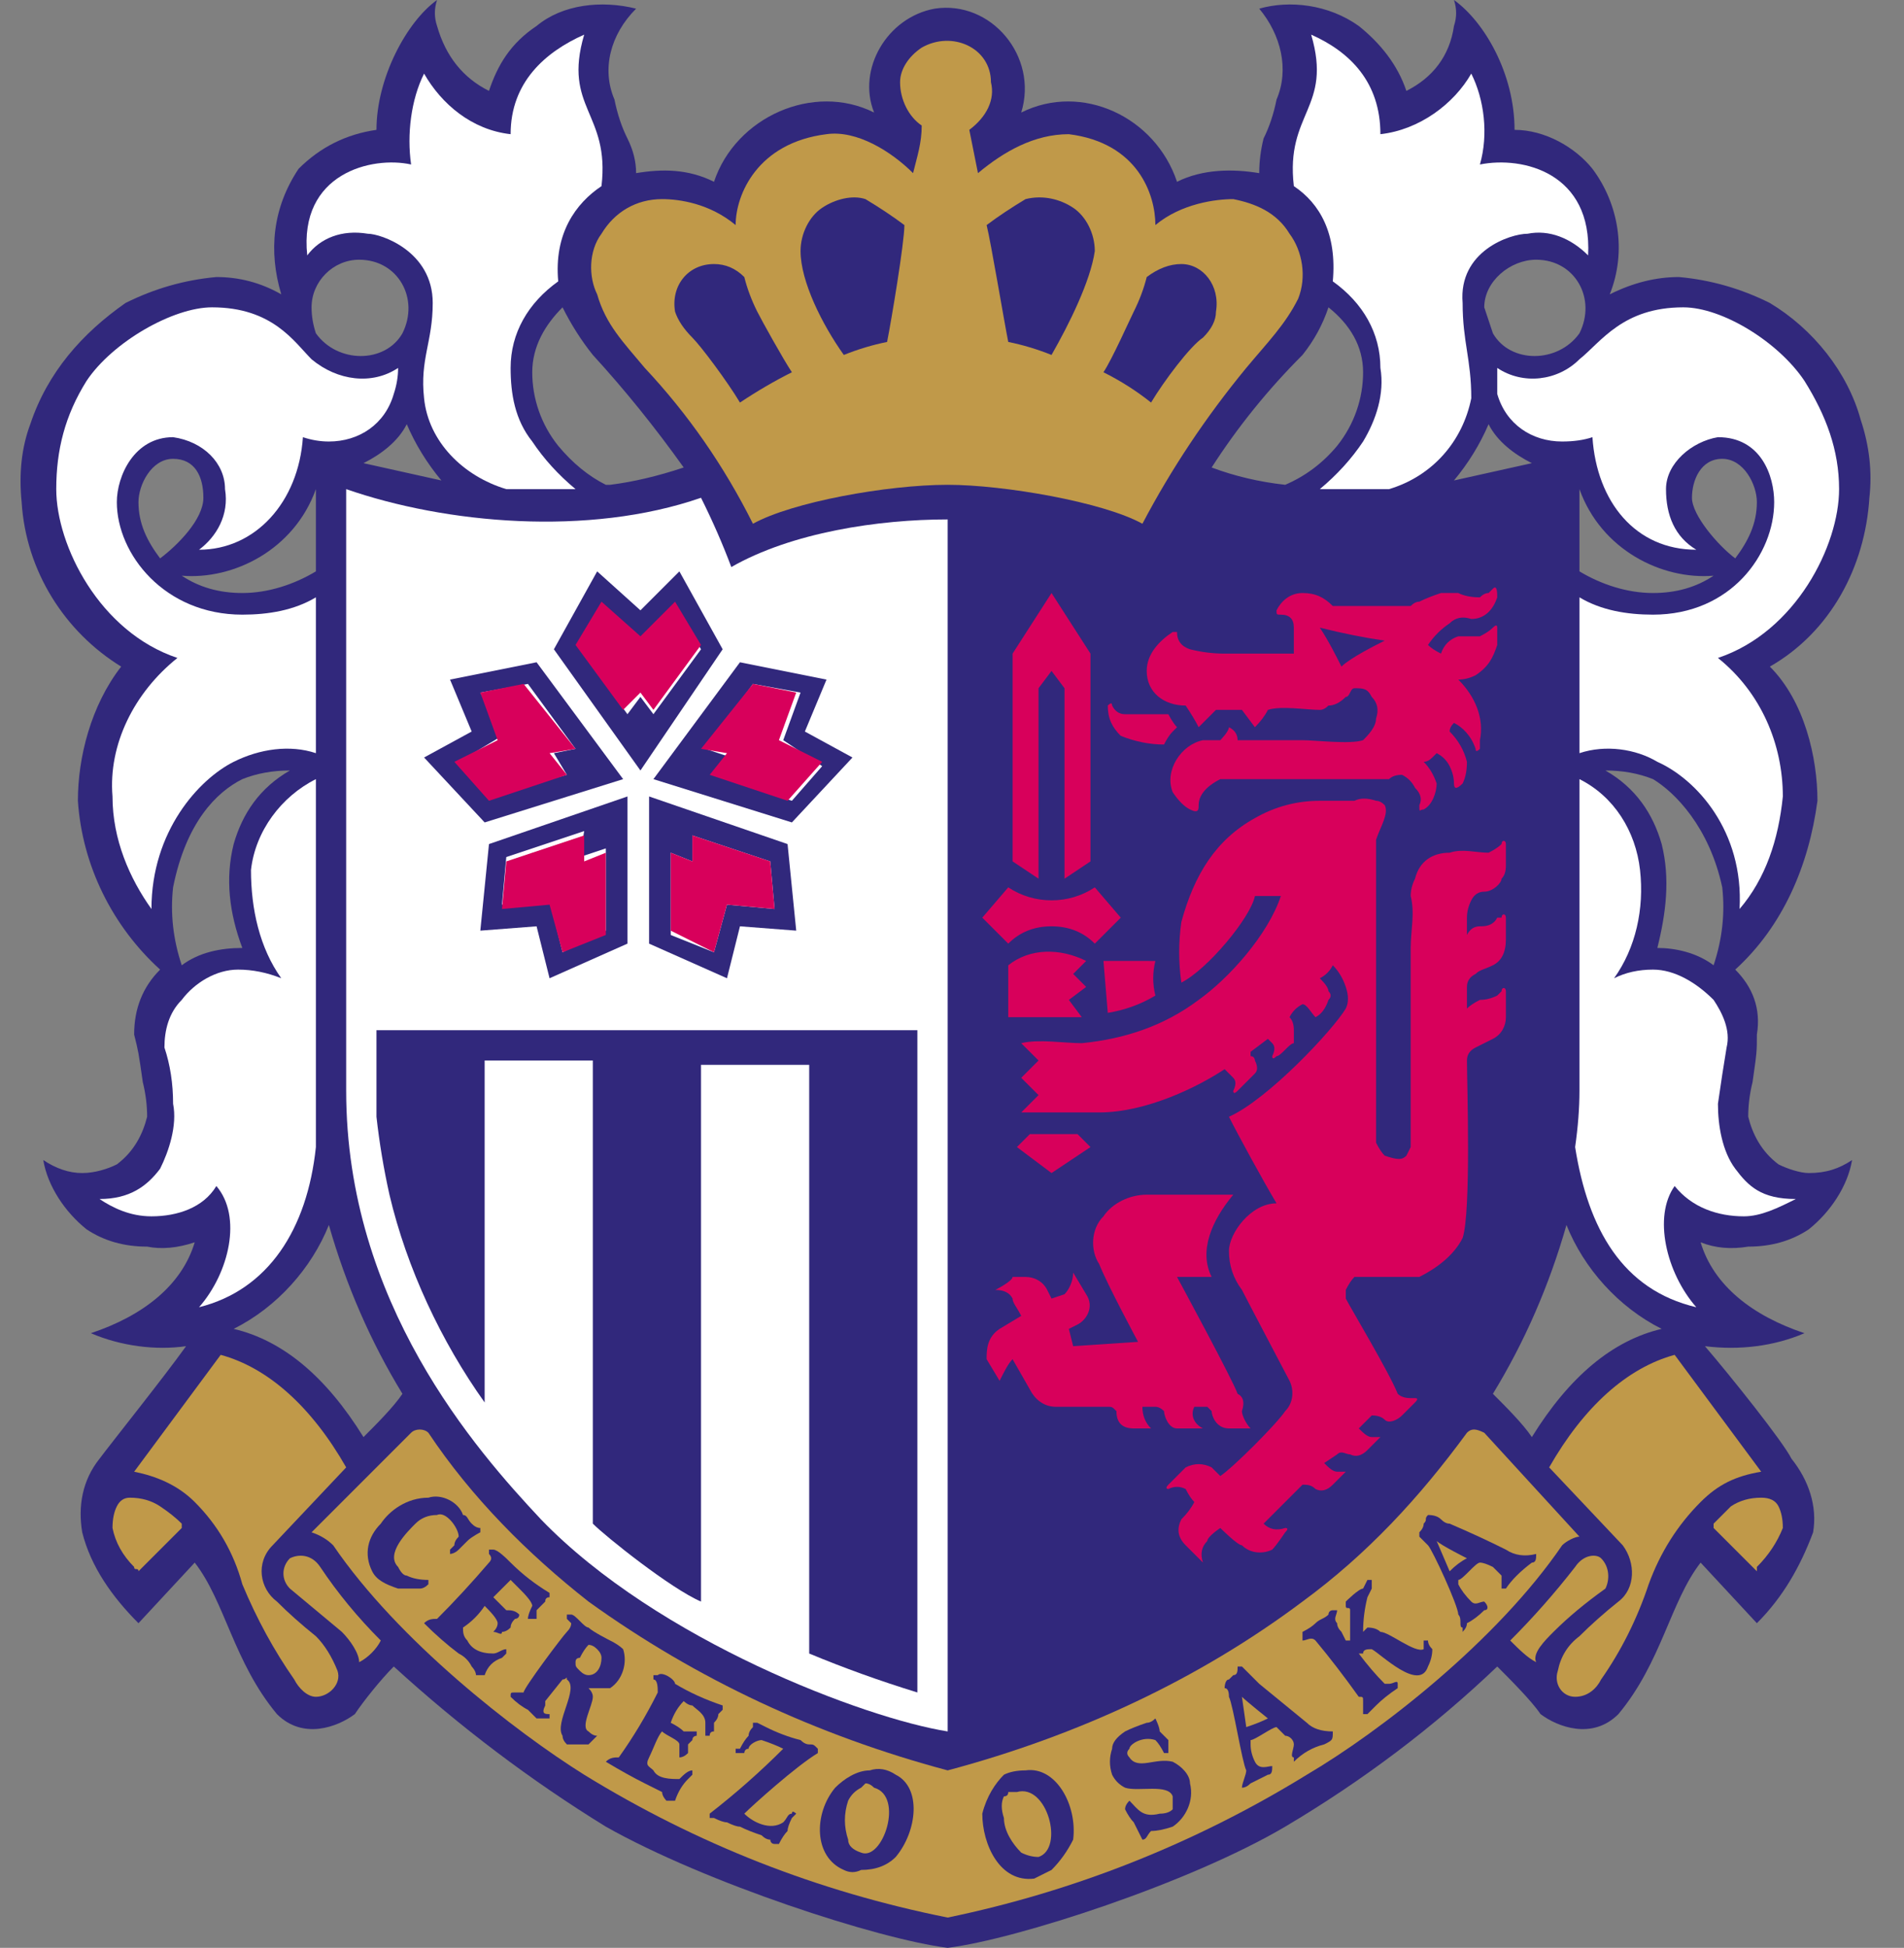 <svg version="1.2" xmlns="http://www.w3.org/2000/svg" viewBox="0 0 44 45" width="44" height="45">
	<rect x="0" y="0" width="44" height="45" fill="#808080" stroke="none"/>
	<title>cosaka-svg</title>
	<style>
		.s0 { fill: #31287c } 
		.s1 { fill: #c09949 } 
		.s2 { fill: #ffffff } 
		.s3 { fill: #d8005b } 
	</style>
	<path id="Layer" fill-rule="evenodd" class="s0" d="m40.9 15.4c0.8 0.8 1.1 2.1 1.1 3.1-0.2 1.5-0.8 2.9-1.9 3.9 0.4 0.4 0.6 0.9 0.5 1.5 0 0.4 0 0.4-0.1 1.1q-0.1 0.4-0.1 0.8c0.1 0.4 0.3 0.8 0.7 1.1 0.2 0.1 0.5 0.2 0.7 0.2 0.4 0 0.7-0.1 1-0.3-0.1 0.6-0.5 1.2-1 1.6q-0.6 0.4-1.4 0.4-0.6 0.1-1.1-0.1c0.3 1 1.2 1.7 2.4 2.1-0.7 0.3-1.5 0.4-2.3 0.3 0.6 0.7 1.8 2.2 2 2.6 0.4 0.5 0.6 1.1 0.5 1.7-0.3 0.8-0.7 1.5-1.3 2.1l-1.3-1.4c-0.7 0.9-0.9 2.3-1.9 3.5-0.6 0.6-1.4 0.3-1.8 0-0.2-0.3-0.7-0.8-1-1.1q-2.2 2.1-4.9 3.7c-2.2 1.3-6.2 2.6-7.8 2.8-1.6-0.2-5.6-1.5-7.9-2.8q-2.6-1.6-4.9-3.7c-0.3 0.3-0.7 0.8-0.9 1.1-0.4 0.3-1.2 0.6-1.8 0-1-1.2-1.2-2.6-1.9-3.5l-1.3 1.4c-0.6-0.6-1.1-1.3-1.3-2.1-0.1-0.6 0-1.2 0.4-1.7 0.3-0.4 1.5-1.9 2-2.6-0.7 0.1-1.5 0-2.2-0.3 1.2-0.4 2.1-1.1 2.4-2.1q-0.6 0.2-1.1 0.1-0.8 0-1.4-0.4c-0.5-0.4-0.9-1-1-1.6 0.3 0.2 0.6 0.3 0.9 0.3 0.3 0 0.6-0.1 0.8-0.2 0.4-0.3 0.6-0.7 0.7-1.1q0-0.4-0.1-0.8c-0.1-0.7-0.1-0.7-0.2-1.1 0-0.6 0.2-1.1 0.6-1.5-1.1-1-1.8-2.4-1.9-3.9 0-1 0.3-2.2 1-3.1-1.3-0.8-2.2-2.2-2.3-3.8q-0.1-1 0.2-1.8c0.4-1.2 1.2-2.1 2.2-2.8q1-0.5 2.1-0.6 0.8 0 1.5 0.4c-0.3-1-0.2-2 0.4-2.9 0.5-0.5 1.1-0.8 1.8-0.9 0-1.2 0.7-2.5 1.4-3q-0.1 0.3 0 0.6c0.2 0.7 0.6 1.2 1.2 1.5 0.2-0.6 0.5-1.1 1.1-1.5 0.6-0.5 1.5-0.6 2.3-0.4-0.6 0.6-0.8 1.4-0.5 2.1q0.1 0.5 0.3 0.9 0.2 0.4 0.2 0.8c0.6-0.1 1.2-0.1 1.8 0.2 0.5-1.5 2.3-2.3 3.7-1.6-0.4-1 0.3-2.2 1.4-2.4 1.3-0.2 2.4 1.1 2 2.4 1.4-0.7 3.1 0.1 3.6 1.6 0.6-0.3 1.3-0.3 1.9-0.2q0-0.4 0.1-0.8 0.2-0.4 0.3-0.9c0.3-0.7 0.1-1.5-0.4-2.1 0.7-0.2 1.6-0.1 2.3 0.4 0.5 0.4 0.9 0.9 1.1 1.5 0.6-0.3 1-0.8 1.1-1.5q0.1-0.3 0-0.6c0.7 0.5 1.4 1.7 1.4 3 0.7 0 1.4 0.4 1.8 0.9 0.6 0.8 0.8 1.9 0.4 2.9q0.8-0.4 1.6-0.4 1.1 0.1 2.1 0.6c1 0.6 1.8 1.6 2.1 2.7q0.3 0.9 0.2 1.8c-0.1 1.6-0.9 3.1-2.3 3.9zm-32.6-9.4c-0.6 0-1.1 0.5-1.1 1.1q0 0.3 0.1 0.6c0.5 0.7 1.6 0.7 2 0 0.4-0.8-0.1-1.7-1-1.7zm-4.1 7.3q0.6 0.4 1.4 0.4c0.6 0 1.2-0.2 1.7-0.5v-1.9c-0.5 1.4-1.9 2.1-3.1 2zm-0.5-0.4c0.4-0.3 1-0.9 1-1.4 0-0.5-0.2-0.9-0.7-0.9-0.5 0-0.8 0.6-0.8 1 0 0.5 0.2 0.9 0.5 1.3zm1.9 9c-0.3-0.8-0.4-1.6-0.2-2.4 0.2-0.7 0.6-1.3 1.3-1.7q-0.6 0-1.1 0.2c-0.6 0.3-1.3 1-1.6 2.5q-0.1 0.9 0.2 1.8c0.4-0.3 0.9-0.4 1.4-0.4zm3.7 10.3q-1.1-1.8-1.7-3.9c-0.4 1-1.2 1.9-2.2 2.4q1.7 0.4 3 2.5c0.3-0.3 0.7-0.7 0.9-1zm-0.9-21.5q0.9 0.2 1.8 0.4-0.5-0.6-0.8-1.3c-0.2 0.4-0.6 0.7-1 0.9zm5.7 0.5q0.8-0.1 1.7-0.4-1-1.4-2.1-2.6-0.4-0.5-0.7-1.1c-0.4 0.4-0.7 0.9-0.7 1.5 0 0.6 0.2 1.2 0.6 1.7q0.5 0.6 1.1 0.9zm16.8-0.9c0.4-0.5 0.6-1.1 0.6-1.7 0-0.6-0.3-1.1-0.8-1.5q-0.2 0.6-0.6 1.1-1.2 1.2-2.1 2.6 0.8 0.3 1.7 0.4 0.7-0.3 1.2-0.9zm8.7 3q0 0 0 0 0 0 0 0zm0 0c-1.2 0.1-2.6-0.6-3.1-2v1.9c0.5 0.3 1.1 0.5 1.7 0.5q0.8 0 1.4-0.4zm-5.3-6.2q0.1 0.3 0.2 0.6c0.4 0.7 1.5 0.7 2 0 0.4-0.8-0.1-1.7-1-1.7-0.6 0-1.2 0.5-1.2 1.1zm-0.7 4q0.9-0.2 1.8-0.4c-0.4-0.2-0.8-0.5-1-0.9q-0.3 0.7-0.8 1.3zm4.8 19.6c-1-0.5-1.8-1.4-2.2-2.4q-0.6 2.1-1.7 3.9c0.3 0.3 0.7 0.7 0.9 1q1.3-2.1 3-2.5zm1.4-10.2c-0.3-1.4-1.1-2.2-1.6-2.5q-0.5-0.2-1.1-0.2c0.7 0.4 1.1 1 1.3 1.7 0.2 0.8 0.1 1.6-0.1 2.4 0.4 0 0.9 0.1 1.3 0.4q0.3-0.9 0.2-1.8zm0-9.9c-0.5 0-0.7 0.5-0.7 0.9 0 0.4 0.6 1.1 1 1.4 0.3-0.4 0.5-0.8 0.5-1.3 0-0.4-0.3-1-0.8-1z"/>
	<path id="Layer" class="s1" d="m21.9 11.2c1.3 0 3.6 0.4 4.5 0.9q1-1.9 2.4-3.6c0.5-0.6 0.9-1 1.2-1.6 0.2-0.5 0.1-1.1-0.2-1.5-0.3-0.5-0.8-0.7-1.3-0.8-0.4 0-1.2 0.1-1.8 0.6 0-0.7-0.4-1.9-2-2.1-0.8 0-1.5 0.4-2.1 0.9q-0.1-0.5-0.2-1c0.4-0.3 0.6-0.7 0.5-1.1 0-0.8-0.9-1.2-1.6-0.8-0.3 0.2-0.5 0.5-0.5 0.8 0 0.4 0.2 0.8 0.5 1 0 0.4-0.1 0.7-0.2 1.1-0.5-0.5-1.3-1-2-0.9-1.6 0.2-2.1 1.4-2.1 2.1-0.6-0.5-1.3-0.6-1.7-0.6-0.6 0-1.1 0.3-1.4 0.8-0.3 0.4-0.3 1-0.1 1.4 0.2 0.7 0.6 1.1 1.1 1.7q1.5 1.6 2.5 3.6c0.9-0.5 3.1-0.9 4.5-0.9z"/>
	<path id="Layer" class="s0" d="m20.9 5.2q-0.4-0.3-0.9-0.6c-0.3-0.1-0.7 0-1 0.2-0.3 0.2-0.5 0.6-0.5 1 0 0.7 0.5 1.7 1 2.4q0.5-0.2 1-0.3c0.1-0.5 0.4-2.3 0.4-2.7z"/>
	<path id="Layer" class="s0" d="m22.8 5.2q0.4-0.3 0.9-0.6c0.4-0.1 0.8 0 1.1 0.2 0.3 0.2 0.5 0.6 0.5 1-0.1 0.7-0.6 1.7-1 2.4q-0.5-0.2-1-0.3c-0.1-0.5-0.4-2.3-0.5-2.7z"/>
	<path id="Layer" class="s0" d="m17.2 6.4q0.1 0.4 0.3 0.8c0.1 0.2 0.6 1.1 0.8 1.4q-0.6 0.3-1.2 0.7c-0.3-0.5-0.9-1.3-1.1-1.5q-0.3-0.3-0.4-0.6c-0.1-0.6 0.3-1.1 0.9-1.1q0.4 0 0.7 0.3z"/>
	<path id="Layer" class="s0" d="m26.5 6.4q-0.1 0.4-0.3 0.8c-0.1 0.2-0.5 1.1-0.7 1.4q0.6 0.3 1.1 0.7c0.3-0.5 0.9-1.3 1.2-1.5q0.3-0.3 0.3-0.6c0.1-0.6-0.3-1.1-0.8-1.1q-0.4 0-0.8 0.3z"/>
	<path id="Layer" class="s1" d="m8.8 37.9q-0.8-0.8-1.4-1.7c-0.2-0.3-0.5-0.3-0.7-0.2-0.2 0.2-0.2 0.5 0 0.7q0.6 0.5 1.2 1c0.2 0.2 0.4 0.5 0.4 0.7 0.2-0.1 0.4-0.3 0.5-0.5z"/>
	<path id="Layer" class="s1" d="m8 33.9c-0.8-1.4-1.8-2.3-2.9-2.6l-2 2.7c0.5 0.1 1 0.3 1.4 0.7q0.8 0.8 1.1 1.9 0.5 1.2 1.2 2.2c0.1 0.2 0.3 0.4 0.5 0.4 0.3 0 0.6-0.3 0.5-0.6q-0.2-0.5-0.5-0.8-0.5-0.4-0.9-0.8c-0.4-0.3-0.5-0.9-0.1-1.3z"/>
	<path id="Layer" class="s1" d="m3.1 36.2c0 0.1 0.1 0 0.1 0.1l1-1q0 0 0-0.1-0.2-0.2-0.5-0.4-0.3-0.2-0.7-0.2-0.2 0-0.3 0.2-0.1 0.2-0.1 0.5 0.1 0.5 0.5 0.9z"/>
	<path id="Layer" class="s1" d="m34.9 37.9q0.8-0.8 1.5-1.7c0.2-0.3 0.5-0.3 0.6-0.2 0.2 0.2 0.2 0.5 0.1 0.7q-0.7 0.5-1.2 1c-0.2 0.2-0.5 0.5-0.4 0.7-0.2-0.1-0.4-0.3-0.6-0.5z"/>
	<path id="Layer" class="s1" d="m35.8 33.9c0.8-1.4 1.8-2.3 2.9-2.6l2 2.7c-0.6 0.1-1 0.3-1.4 0.7q-0.8 0.8-1.2 1.9-0.4 1.2-1.1 2.2c-0.1 0.2-0.3 0.4-0.6 0.4-0.3 0-0.5-0.3-0.4-0.6q0.1-0.5 0.5-0.8 0.4-0.4 0.9-0.8c0.4-0.3 0.4-0.9 0.1-1.3z"/>
	<path id="Layer" class="s1" d="m40.6 36.2c0 0 0 0 0 0.1l-1-1q0 0 0-0.1 0.2-0.2 0.4-0.4 0.3-0.2 0.7-0.2 0.3 0 0.4 0.2 0.1 0.2 0.1 0.5-0.2 0.5-0.6 0.9z"/>
	<path id="Layer" class="s1" d="m21.9 44.3c2.9-0.6 5.7-1.7 8.3-3.3 1.7-1 4.4-3.1 5.9-5.3 0.1-0.1 0.3-0.2 0.4-0.2l-2.2-2.4c-0.2-0.1-0.3-0.1-0.4 0-1.1 1.5-2.3 2.8-3.8 3.9-2.4 1.8-5.2 3.1-8.2 3.9-3-0.8-5.8-2.1-8.3-3.9-1.4-1.1-2.7-2.4-3.7-3.9-0.1-0.1-0.3-0.1-0.4 0l-2.3 2.3q0.3 0.1 0.5 0.3c1.5 2.2 4.2 4.3 5.8 5.3 2.6 1.6 5.4 2.7 8.4 3.3z"/>
	<path id="Layer" class="s0" d="m9.2 36.7q0.2 0 0.5 0 0.1 0 0.2-0.1 0 0 0-0.1-0.3 0-0.5-0.1-0.1 0-0.2-0.2c-0.3-0.3 0.2-0.8 0.4-1q0.2-0.2 0.5-0.2c0.2-0.1 0.5 0.3 0.5 0.5q-0.1 0.1-0.1 0.2-0.1 0.1-0.1 0.1c0 0 0 0.1 0 0.1 0 0 0.1 0 0.2-0.1 0 0 0.2-0.2 0.2-0.2 0.1-0.1 0.3-0.2 0.3-0.2 0-0.1 0 0 0-0.1q-0.1 0-0.2-0.1c-0.1-0.1-0.1-0.2-0.2-0.2-0.1-0.3-0.5-0.5-0.8-0.4-0.5 0-0.9 0.3-1.1 0.6-0.3 0.3-0.4 0.7-0.2 1.1 0.1 0.2 0.3 0.3 0.6 0.4z"/>
	<path id="Layer" class="s0" d="m16 39.4c0.1 0.1 0.3 0.2 0.3 0.4q0 0.1 0 0.3 0 0 0.1 0 0-0.1 0.1-0.1c0-0.1 0-0.1 0-0.2q0.1-0.1 0.1-0.2 0.1-0.1 0.1-0.1 0 0 0-0.1-0.6-0.2-1.1-0.5c0-0.1-0.3-0.3-0.4-0.2q-0.1 0-0.1 0 0 0.1 0 0.1c0.1 0 0.1 0.2 0.1 0.3q-0.4 0.8-0.9 1.5c-0.1 0-0.2 0-0.3 0.1q0 0 0 0 0.5 0.3 0.9 0.5 0.2 0.1 0.4 0.2c0 0.1 0.1 0.2 0.1 0.2 0.1 0 0.2 0 0.2 0q0.1-0.3 0.3-0.5l0.1-0.1q0-0.1 0-0.1c-0.1 0-0.2 0.1-0.3 0.2-0.2 0-0.5 0-0.6-0.2-0.1-0.1-0.2-0.1-0.1-0.3 0.1-0.2 0.2-0.5 0.3-0.6 0.1 0.1 0.4 0.2 0.4 0.3q0 0.2 0 0.3 0.1 0 0.2-0.1 0-0.1 0-0.2 0.1-0.1 0.1-0.1c0-0.1 0.1-0.1 0.1-0.1q0-0.1 0-0.1c-0.1 0-0.2 0-0.3 0q-0.1-0.1-0.3-0.2 0.1-0.3 0.3-0.5c0 0 0.1 0.1 0.2 0.1z"/>
	<path id="Layer" class="s0" d="m12 36.7c0.1 0.1 0.3 0.3 0.3 0.4q-0.1 0.2-0.1 0.3 0 0 0 0 0.1 0 0.2 0c0-0.1 0-0.1 0-0.2 0.1-0.1 0.2-0.2 0.2-0.2q0-0.1 0.1-0.1 0 0 0-0.1-0.5-0.3-0.9-0.7c-0.1-0.1-0.3-0.3-0.4-0.3 0 0-0.1 0-0.1 0q0 0 0 0.1 0.1 0.1 0 0.2-0.6 0.7-1.2 1.3c-0.1 0-0.2 0-0.3 0.1q0 0 0 0 0.4 0.4 0.8 0.7 0.2 0.1 0.3 0.3c0 0 0.1 0.1 0.1 0.2 0 0 0.1 0 0.2 0q0.1-0.3 0.4-0.4l0.1-0.1q0-0.1 0-0.1c-0.1 0-0.2 0.1-0.3 0.1-0.3 0-0.5-0.1-0.6-0.3-0.1-0.1-0.1-0.2-0.1-0.3q0.3-0.2 0.5-0.5c0.1 0.1 0.3 0.3 0.3 0.4q0 0.1-0.1 0.2c0.1 0 0.2 0.1 0.2 0q0.1 0 0.2-0.1 0-0.1 0.1-0.2c0 0 0.1 0 0.1-0.1q0 0 0 0c-0.1-0.1-0.2-0.1-0.3-0.1q-0.1-0.1-0.3-0.3 0.2-0.2 0.4-0.4c0 0 0.1 0.1 0.2 0.2z"/>
	<path id="Layer" class="s0" d="m18 42.6q0.1-0.2 0.2-0.3 0-0.1 0.1-0.3l0.1-0.1c0 0-0.1-0.1-0.1 0-0.1 0-0.1 0.1-0.2 0.2-0.3 0.2-0.7 0-0.9-0.2 0.2-0.2 1.2-1.1 1.7-1.4q0-0.1 0-0.1 0 0 0 0c-0.1-0.1-0.1-0.1-0.2-0.1q-0.1 0-0.2-0.1-0.4-0.1-0.8-0.3c0 0-0.2-0.1-0.2-0.1q-0.1 0-0.1 0 0 0.1 0 0.1-0.1 0.1-0.1 0.2-0.1 0.1-0.2 0.3c0 0-0.1 0-0.1 0q0 0.1 0 0.1c0.1 0 0.1 0 0.2 0 0 0 0-0.1 0.1-0.1 0-0.1 0.2-0.2 0.3-0.2q0.3 0.1 0.5 0.2-0.8 0.8-1.7 1.5c0 0 0 0.1 0 0.1 0 0 0.1 0 0.1 0q0.2 0.1 0.3 0.1 0.2 0.1 0.3 0.1 0.2 0.1 0.5 0.2 0.1 0.1 0.2 0.1c0 0 0 0.1 0.1 0.1q0 0 0.1 0z"/>
	<path id="Layer" class="s0" d="m26.6 42.3q0.2 0 0.5-0.1c0.3-0.2 0.5-0.6 0.4-1 0-0.2-0.2-0.4-0.4-0.5-0.4-0.1-0.8 0.2-1-0.1q-0.1-0.1 0-0.2c0-0.1 0.3-0.3 0.6-0.2q0.1 0.1 0.2 0.3 0 0 0.1 0 0-0.2 0-0.3-0.1-0.1-0.2-0.2c0-0.1-0.1-0.3-0.1-0.3q0 0 0 0-0.1 0.1-0.2 0.1-0.3 0.1-0.5 0.2-0.3 0.2-0.3 0.4-0.1 0.3 0 0.6 0.1 0.2 0.3 0.3c0.3 0.1 1-0.1 1.1 0.2q0 0.2 0 0.3-0.1 0.1-0.3 0.1c-0.4 0.1-0.5-0.1-0.7-0.3q-0.1 0.1-0.1 0.2 0.1 0.2 0.2 0.3 0.1 0.2 0.2 0.4c0 0 0 0 0 0 0.1 0 0.1-0.1 0.2-0.2z"/>
	<path id="Layer" class="s0" d="m31.6 37.6q0.2 0 0.3 0.1c0.2 0 0.8 0.5 1 0.4 0-0.1 0-0.2 0-0.2h0.1q0 0.1 0.1 0.2 0 0.2-0.1 0.4c-0.2 0.6-1.1-0.3-1.3-0.4-0.1 0-0.2 0-0.2 0.1-0.1 0-0.1 0-0.1 0q0.3 0.4 0.6 0.7 0.1 0 0.1 0c0.1 0 0.2-0.1 0.2 0 0 0 0 0.1 0 0.1q-0.3 0.2-0.5 0.4-0.1 0.1-0.2 0.2c0 0 0 0-0.1 0q0-0.1 0-0.1c0-0.1 0-0.2 0-0.2 0-0.1 0-0.1-0.1-0.1q-0.5-0.7-1-1.3c-0.1-0.1-0.2 0-0.3 0q0-0.1 0-0.2c0 0 0 0 0 0q0.2-0.1 0.3-0.2c0.1-0.1 0.2-0.1 0.3-0.2 0-0.1 0.1-0.1 0.1-0.1 0 0 0.1 0 0.1 0 0 0.1-0.1 0.2 0 0.3q0 0.1 0.1 0.2c0 0 0.1 0.2 0.1 0.2q0.1 0 0.1 0 0-0.4 0-0.7c0-0.1-0.1 0-0.1-0.1q0 0 0-0.1c0 0 0.3-0.3 0.4-0.3l0.1-0.2h0.1q0 0.1 0 0.2c0 0-0.1 0.2-0.1 0.2q-0.1 0.4-0.1 0.8c0 0 0.1-0.1 0.1-0.1z"/>
	<path id="Layer" fill-rule="evenodd" class="s0" d="m33.9 37.5q0 0.1-0.1 0.2c0-0.1 0 0 0-0.1-0.1 0 0-0.2-0.1-0.3 0-0.2-0.6-1.5-0.7-1.6q-0.1-0.1-0.2-0.2c0 0 0-0.1 0-0.1q0.1-0.1 0.1-0.2c0.1-0.1 0-0.1 0.1-0.2q0.2 0 0.3 0.1 0.1 0.1 0.2 0.1 0.7 0.3 1.3 0.6 0.3 0.2 0.7 0.1c0 0.1 0 0.2-0.1 0.2q-0.4 0.3-0.6 0.6c0 0 0 0-0.1 0 0-0.1 0-0.3 0-0.3q-0.1-0.1-0.2-0.2-0.2-0.1-0.3-0.1c-0.1 0-0.4 0.4-0.5 0.4 0 0.1 0 0.1 0 0.1q0.1 0.2 0.3 0.4c0.1 0.1 0.2 0 0.3 0 0.1 0.1 0.1 0.2 0 0.2q-0.2 0.2-0.4 0.3zm-0.7-1.9l0.3 0.7q0.2-0.2 0.4-0.3c0 0-0.6-0.3-0.7-0.4z"/>
	<path id="Layer" fill-rule="evenodd" class="s0" d="m23.2 41q0.2-0.1 0.5-0.1c0.7-0.1 1.2 0.8 1.1 1.6q-0.2 0.4-0.5 0.7-0.2 0.1-0.4 0.2c-0.8 0.1-1.2-0.8-1.2-1.5 0.1-0.4 0.3-0.7 0.5-0.9zm0.8 1.9c0.6-0.2 0.2-1.7-0.5-1.5q-0.1 0-0.2 0 0 0.1-0.1 0.1-0.1 0.2 0 0.5c0 0.3 0.2 0.6 0.4 0.8q0.2 0.1 0.4 0.1z"/>
	<path id="Layer" fill-rule="evenodd" class="s0" d="m20.1 40.9q0.3-0.1 0.6 0.1c0.6 0.3 0.5 1.3 0 1.9q-0.3 0.3-0.8 0.3-0.2 0.1-0.4 0c-0.7-0.3-0.7-1.3-0.2-1.9 0.2-0.2 0.5-0.4 0.8-0.4zm-0.2 1.9c0.5 0.2 1-1.3 0.3-1.5q-0.1-0.1-0.2-0.1 0 0-0.1 0.1-0.2 0.1-0.3 0.3c-0.1 0.3-0.1 0.6 0 0.9q0 0.2 0.3 0.3z"/>
	<path id="Layer" fill-rule="evenodd" class="s0" d="m28.9 41.2q-0.1 0.1-0.2 0.1c0 0 0 0.1 0 0 0-0.1 0.1-0.3 0.1-0.4-0.1-0.2-0.3-1.5-0.4-1.7q0-0.2-0.1-0.2c0 0 0-0.2 0.1-0.2q0 0 0.1-0.1c0.1 0 0.1-0.1 0.1-0.2h0.1c0.1 0.1 0.1 0.1 0.2 0.2q0.1 0.1 0.2 0.2l1.1 0.9q0.2 0.2 0.6 0.2c0 0.2 0 0.2-0.2 0.3q-0.4 0.1-0.7 0.4c0 0 0 0 0-0.1-0.1 0 0-0.2 0-0.3 0-0.1-0.1-0.2-0.2-0.2q-0.1-0.1-0.2-0.2c-0.1 0-0.5 0.3-0.6 0.3q0 0 0 0.1 0 0.2 0.1 0.4c0.1 0.2 0.3 0.1 0.4 0.1 0 0.1 0 0.2-0.1 0.2q-0.2 0.1-0.4 0.2zm-0.2-2q0 0 0 0zm0.1 0.7q0.3-0.1 0.5-0.2c0 0-0.5-0.4-0.6-0.5z"/>
	<path id="Layer" fill-rule="evenodd" class="s0" d="m12.6 39.3q0 0.1 0 0.1c-0.1 0.2 0 0.2 0.1 0.2q0 0.1 0 0.1-0.1 0-0.2 0h-0.1q-0.1-0.1-0.2-0.2-0.2-0.1-0.4-0.3c0-0.1 0-0.1 0.1-0.1 0 0 0.1 0 0.2 0 0-0.1 0.9-1.3 1-1.4q0.1-0.1 0.1-0.2c0 0-0.1-0.1-0.1-0.1q0 0 0-0.1 0 0 0.1 0c0.1 0 0.3 0.3 0.4 0.3 0.1 0.1 0.5 0.3 0.5 0.3q0.2 0.1 0.3 0.2c0.1 0.3 0 0.7-0.3 0.9q-0.2 0-0.5 0 0.1 0.1 0.1 0.2c0 0.2-0.3 0.7-0.1 0.8q0.1 0.1 0.2 0.1 0 0 0 0-0.1 0.1-0.2 0.2-0.2 0-0.5 0-0.1-0.1-0.1-0.2c-0.2-0.3 0.4-1.1 0.1-1.3 0-0.1 0 0-0.1 0 0 0-0.4 0.5-0.4 0.5zm1-1.3q-0.1 0.1-0.2 0.3-0.1 0-0.1 0.1c0 0.1 0 0.1 0.1 0.2q0.1 0.1 0.2 0.1c0.2 0 0.3-0.2 0.3-0.4q0-0.1-0.1-0.2-0.1-0.1-0.2-0.1z"/>
	<path id="Layer" class="s2" d="m9.5 3.8c-0.1-0.7 0-1.5 0.3-2.1 0.4 0.7 1.1 1.3 2 1.4 0-1.2 0.8-1.9 1.7-2.3-0.5 1.7 0.6 1.8 0.4 3.5-0.6 0.4-1.1 1.1-1 2.2q0 0 0 0c-0.7 0.5-1.1 1.2-1.1 2 0 0.6 0.1 1.2 0.5 1.7q0.4 0.6 1 1.1-0.8 0-1.6 0c-1-0.3-1.8-1.1-1.9-2.1-0.1-0.9 0.2-1.3 0.2-2.2 0-1.2-1.2-1.6-1.5-1.6-0.6-0.1-1.1 0.1-1.4 0.5-0.2-1.9 1.5-2.3 2.4-2.1z"/>
	<path id="Layer" class="s2" d="m4.1 15.2c-1 0.8-1.6 2-1.5 3.2 0 1 0.4 1.9 0.9 2.6 0-1.8 1.1-3 1.9-3.4 0.6-0.3 1.3-0.4 1.9-0.2v-3.6c-0.5 0.3-1.1 0.4-1.7 0.4-1.8 0-2.9-1.4-2.9-2.6 0-0.6 0.4-1.5 1.3-1.5 0.7 0.1 1.2 0.6 1.2 1.2 0.1 0.6-0.2 1.1-0.6 1.4 1.3 0 2.3-1.1 2.4-2.6q0.3 0.1 0.6 0.1c0.7 0 1.3-0.4 1.5-1.1q0.1-0.3 0.1-0.6c-0.6 0.4-1.4 0.3-2-0.2-0.4-0.4-0.9-1.2-2.3-1.2-0.9 0-2.3 0.8-2.9 1.7-0.5 0.8-0.7 1.6-0.7 2.5 0 1.3 1 3.3 2.8 3.9z"/>
	<path id="Layer" class="s2" d="m3.7 27c-0.3 0.4-0.7 0.7-1.4 0.7 0.3 0.2 0.7 0.4 1.2 0.4 0.6 0 1.2-0.2 1.5-0.7 0.6 0.7 0.3 2-0.4 2.8 1.6-0.4 2.5-1.8 2.7-3.7q0-0.7 0-1.3v-7.2c-0.8 0.4-1.4 1.2-1.5 2.1 0 0.9 0.2 1.8 0.7 2.5q-0.5-0.2-1-0.2c-0.5 0-1 0.3-1.3 0.7-0.3 0.3-0.4 0.7-0.4 1.1q0.2 0.6 0.2 1.3c0.1 0.5-0.1 1.1-0.3 1.5z"/>
	<path id="Layer" class="s2" d="m34.2 3.8c0.2-0.7 0.1-1.5-0.2-2.1-0.4 0.7-1.2 1.3-2.1 1.4 0-1.2-0.7-1.9-1.6-2.3 0.5 1.7-0.6 1.8-0.4 3.5 0.6 0.4 1 1.1 0.9 2.2q0 0 0 0c0.7 0.5 1.1 1.2 1.1 2 0.1 0.6-0.1 1.2-0.4 1.7q-0.4 0.6-1 1.1 0.8 0 1.6 0c1-0.3 1.7-1.1 1.9-2.1 0-0.9-0.2-1.3-0.2-2.2-0.1-1.2 1.1-1.6 1.5-1.6 0.5-0.1 1 0.1 1.4 0.5 0.1-1.9-1.5-2.3-2.5-2.1z"/>
	<path id="Layer" class="s2" d="m40.1 27c0.3 0.4 0.6 0.7 1.4 0.7-0.4 0.2-0.8 0.4-1.2 0.4-0.6 0-1.2-0.2-1.6-0.7-0.5 0.7-0.2 2 0.5 2.8-1.7-0.4-2.5-1.8-2.8-3.7q0.1-0.7 0.1-1.3v-7.2c0.8 0.4 1.3 1.2 1.4 2.1 0.1 0.9-0.1 1.8-0.6 2.5q0.4-0.2 0.9-0.2c0.5 0 1 0.3 1.4 0.7 0.2 0.3 0.4 0.7 0.3 1.1q-0.1 0.6-0.2 1.3c0 0.5 0.1 1.1 0.4 1.5z"/>
	<path id="Layer" class="s2" d="m39.7 15.2c1 0.8 1.5 2 1.5 3.2-0.1 1-0.4 1.9-1 2.6 0.1-1.8-1-3-1.9-3.4-0.5-0.3-1.2-0.4-1.8-0.2v-3.6c0.5 0.3 1.1 0.4 1.7 0.4 1.8 0 2.8-1.4 2.8-2.6 0-0.6-0.3-1.5-1.3-1.5-0.6 0.1-1.2 0.6-1.2 1.2 0 0.6 0.2 1.1 0.7 1.4-1.4 0-2.3-1.1-2.4-2.6q-0.3 0.1-0.7 0.1c-0.7 0-1.3-0.4-1.5-1.1q0-0.3 0-0.6c0.6 0.4 1.4 0.3 1.9-0.2 0.5-0.4 1-1.2 2.4-1.2 0.9 0 2.2 0.8 2.8 1.7 0.5 0.8 0.8 1.6 0.8 2.5 0 1.3-1 3.3-2.8 3.9z"/>
	<path id="Layer" class="s2" d="m16.9 13.1c1.4-0.8 3.4-1.1 5-1.1v28c-1.9-0.3-6.7-2.1-9.4-4.9-1.5-1.6-4.5-5-4.5-9.9v-13.9c2.3 0.8 5.6 1.1 8.2 0.2q0.4 0.8 0.7 1.6z"/>
	<path id="Layer" class="s0" d="m8.7 23.8h12.5v15.3q-1.3-0.4-2.5-0.9v-13.6h-2.5v12.4c-0.7-0.3-2.2-1.5-2.5-1.8v-10.7h-2.5v7.9c-1-1.4-1.8-3.1-2.2-4.8q-0.2-0.9-0.3-1.8z"/>
	<path id="Layer" class="s3" d="m28.7 32.6q0.1-0.3-0.1-0.4c-0.1-0.3-1.4-2.7-1.4-2.7h0.8c-0.3-0.6 0-1.3 0.5-1.9h-2c-0.4 0-0.8 0.2-1 0.5-0.3 0.3-0.3 0.8-0.1 1.1 0.2 0.5 0.9 1.8 0.9 1.8l-1.5 0.1-0.1-0.4 0.2-0.1c0.2-0.1 0.4-0.4 0.2-0.7l-0.3-0.5c0 0.2-0.1 0.4-0.2 0.5l-0.3 0.1-0.1-0.2c-0.1-0.2-0.3-0.3-0.5-0.3q-0.1 0-0.3 0c0 0.1-0.4 0.3-0.4 0.3q0.3 0 0.4 0.2c0 0.1 0.1 0.2 0.2 0.4l-0.5 0.3c-0.3 0.2-0.3 0.5-0.3 0.7l0.3 0.5c0.1-0.2 0.2-0.4 0.3-0.5l0.4 0.7c0.1 0.2 0.3 0.4 0.6 0.4h1.2c0.1 0 0.1 0 0.2 0.1q0 0.4 0.4 0.4h0.4q-0.2-0.2-0.2-0.5h0.3q0.1 0 0.2 0.1c0 0.1 0.1 0.4 0.3 0.4h0.6c-0.2-0.1-0.3-0.3-0.2-0.5h0.3c0 0 0.1 0.1 0.1 0.1 0 0.1 0.1 0.4 0.4 0.4 0.3 0 0.5 0 0.5 0-0.1-0.1-0.2-0.3-0.2-0.4z"/>
	<path id="Layer" class="s3" d="m23.8 26.2l-0.3 0.3 0.8 0.6 0.9-0.6-0.3-0.3h-1.1z"/>
	<path id="Layer" class="s3" d="m23.3 22.3c0.5-0.4 1.2-0.4 1.8-0.1l-0.3 0.3 0.3 0.3-0.4 0.3 0.3 0.4h-1.7z"/>
	<path id="Layer" class="s3" d="m24.3 21.4q0.6 0 1 0.4l0.6-0.6-0.6-0.7c-0.6 0.4-1.4 0.4-2 0l-0.6 0.7 0.6 0.6q0.4-0.4 1-0.4z"/>
	<path id="Layer" class="s3" d="m24.3 13.7l0.9 1.4v4.8l-0.6 0.4v-4.4l-0.3-0.4-0.3 0.4v4.4l-0.6-0.4v-4.8l0.9-1.4z"/>
	<path id="Layer" class="s3" d="m31.8 19.4c0.1-0.3 0.3-0.6 0.2-0.8q-0.1-0.1-0.2-0.1-0.3-0.1-0.5 0-0.4 0-0.8 0-0.8 0-1.5 0.4c-0.9 0.5-1.4 1.3-1.7 2.4q-0.1 0.7 0 1.4c0.6-0.3 1.6-1.5 1.7-2h0.6c-0.3 0.9-1.2 1.9-1.9 2.4-0.8 0.6-1.7 0.9-2.7 1-0.4 0-1-0.1-1.4 0 0.1 0.1 0.3 0.3 0.4 0.4-0.1 0.1-0.3 0.3-0.4 0.4 0.1 0.1 0.3 0.3 0.4 0.4-0.1 0.1-0.3 0.3-0.4 0.4h1.8c1.1 0 2.3-0.6 2.9-1 0.1 0.1 0.1 0.1 0.2 0.2q0.1 0.1 0 0.3 0 0.1 0.1 0 0.2-0.2 0.4-0.4 0.1-0.1 0-0.3c0 0 0-0.1-0.1-0.1q0-0.1 0-0.1l0.4-0.3q0 0 0.1 0.1 0.1 0.1 0 0.3 0 0.1 0.1 0c0.1 0 0.3-0.3 0.4-0.3q0-0.2 0-0.3 0-0.2-0.1-0.3 0.1-0.2 0.3-0.3c0.1 0 0.2 0.2 0.3 0.3 0 0.1 0 0.1 0 0q0.2-0.1 0.3-0.4 0.1-0.1 0-0.2 0-0.1-0.2-0.3 0.2-0.1 0.3-0.3 0.2 0.2 0.3 0.5 0.1 0.3 0 0.5c-0.3 0.5-1.8 2.1-2.7 2.5 0.2 0.4 0.8 1.5 1.1 2-0.6 0-1.1 0.7-1.1 1.1q0 0.5 0.3 0.9c0.1 0.2 1.1 2.1 1.1 2.1 0.1 0.2 0.1 0.5-0.1 0.7-0.2 0.3-1.2 1.3-1.5 1.5l-0.2-0.2c-0.2-0.1-0.4-0.1-0.6 0-0.1 0.1-0.4 0.4-0.4 0.4-0.1 0.1 0 0.1 0 0.1q0.2-0.1 0.4 0 0.1 0.2 0.2 0.3-0.1 0.2-0.3 0.4c-0.1 0.2-0.1 0.4 0.1 0.6 0 0 0.3 0.3 0.4 0.4q-0.1-0.3 0.1-0.5c0-0.1 0.3-0.3 0.3-0.3 0 0 0.4 0.4 0.5 0.4 0.2 0.2 0.5 0.2 0.7 0.1 0.1-0.1 0.3-0.4 0.3-0.4q0.1-0.1 0-0.1-0.3 0.1-0.5-0.1c0.1-0.1 0.4-0.4 0.9-0.9 0.1 0 0.2 0 0.3 0.1q0.2 0.1 0.4-0.1l0.2-0.2q0.1-0.1 0.1-0.1 0 0-0.2 0c-0.1 0-0.2-0.1-0.3-0.2l0.3-0.2c0.1-0.1 0.2 0 0.3 0q0.2 0.1 0.4-0.1l0.2-0.2q0.1-0.1 0.1-0.1 0 0-0.2 0c-0.1 0-0.2-0.1-0.3-0.2l0.3-0.3q0.2 0 0.3 0.1c0.1 0.1 0.3 0 0.4-0.1 0 0 0.3-0.3 0.3-0.3q0.1-0.1 0-0.1 0 0-0.1 0-0.2 0-0.3-0.1c-0.2-0.5-1.1-2-1.2-2.2q0-0.1 0-0.2 0.1-0.2 0.2-0.3 0.1 0 0.2 0c0.4 0 0.9 0 1.3 0 0.4-0.2 0.8-0.5 1-0.9 0.2-0.6 0.1-3.6 0.1-4.1q0-0.2 0.2-0.3 0.2-0.1 0.4-0.2c0.2-0.1 0.3-0.3 0.3-0.5v-0.6c0-0.1-0.1-0.1-0.1 0q0 0-0.1 0.1-0.2 0.1-0.4 0.1-0.2 0.1-0.3 0.2 0-0.2 0-0.5 0-0.2 0.2-0.3c0.1-0.1 0.2-0.1 0.4-0.2 0.2-0.1 0.3-0.3 0.3-0.6v-0.5c0-0.1-0.1-0.1-0.1 0q0 0-0.1 0c-0.1 0.2-0.3 0.2-0.4 0.2q-0.2 0-0.3 0.2v-0.4q0-0.2 0.1-0.4 0.1-0.2 0.3-0.2c0.2 0 0.4-0.2 0.4-0.3q0.1-0.1 0.1-0.3v-0.5c0-0.1-0.1-0.1-0.1 0q-0.1 0.1-0.3 0.2c-0.3 0-0.6-0.1-0.9 0-0.4 0-0.7 0.2-0.8 0.6q-0.1 0.2-0.1 0.4c0.1 0.4 0 0.8 0 1.2v4.2q0 0.2 0 0.4c0 0-0.1 0.2-0.1 0.2-0.1 0.1-0.2 0.1-0.5 0q-0.1-0.1-0.2-0.3z"/>
	<path id="Layer" class="s3" d="m26.9 17.2q-0.5 0-1-0.2c-0.2-0.2-0.3-0.4-0.3-0.7q0.1-0.1 0.1 0 0.1 0.2 0.3 0.2c0.3 0 0.5 0 0.8 0 0 0 0.2 0 0.2 0 0 0 0.1 0.2 0.2 0.3q0 0-0.1 0.1-0.1 0.1-0.2 0.3z"/>
	<path id="Layer" fill-rule="evenodd" class="s3" d="m34.6 14.5q0 0.2 0 0.4c-0.1 0.3-0.2 0.5-0.5 0.7q-0.2 0.1-0.4 0.1c0.4 0.4 0.6 0.9 0.5 1.4q0 0.1 0 0.2-0.1 0.1-0.1 0c-0.1-0.3-0.3-0.5-0.5-0.6q-0.1 0.1-0.1 0.2 0.3 0.3 0.4 0.7 0 0.3-0.1 0.5-0.2 0.2-0.2 0 0-0.2-0.1-0.4-0.1-0.2-0.3-0.3-0.1 0.1-0.1 0.1-0.1 0.1-0.2 0.1 0.2 0.2 0.3 0.5c0 0.2-0.1 0.5-0.3 0.6-0.1 0-0.1 0.1-0.1-0.1q0.1-0.2-0.1-0.4-0.1-0.2-0.3-0.3-0.2 0-0.3 0.1c-0.6 0-2.7 0-3.2 0q-0.3 0-0.7 0c-0.2 0.1-0.5 0.3-0.5 0.6 0 0.1 0 0.2-0.2 0.1q-0.2-0.1-0.4-0.4c-0.2-0.5 0.2-1.1 0.7-1.2 0.1 0 0.3 0 0.4 0 0 0 0.2-0.2 0.2-0.3q0.2 0.1 0.2 0.3c0.4 0 1.2 0 1.5 0 0.3 0 1.1 0.1 1.4 0 0.1-0.1 0.3-0.3 0.3-0.5q0.1-0.3-0.1-0.5c-0.1-0.2-0.2-0.2-0.4-0.2-0.1 0-0.1 0.2-0.2 0.2q-0.2 0.2-0.4 0.2-0.1 0.1-0.2 0.1c-0.3 0-0.9-0.1-1.2 0q-0.1 0.2-0.3 0.4l-0.3-0.4c0 0-0.5 0-0.6 0-0.1 0.1-0.3 0.3-0.4 0.4q-0.1-0.2-0.3-0.5c-0.5 0-0.9-0.3-0.9-0.8 0-0.4 0.3-0.7 0.6-0.9 0 0 0.1 0 0.1 0q0 0.3 0.3 0.4 0.4 0.1 0.8 0.1h1.6v-0.6c0-0.2-0.1-0.3-0.3-0.3-0.1 0-0.1 0-0.1-0.1 0.1-0.2 0.3-0.4 0.6-0.4 0.3 0 0.5 0.1 0.7 0.3h1.8q0.1-0.1 0.2-0.1 0.2-0.1 0.5-0.2 0.2 0 0.4 0 0.2 0.1 0.5 0.1 0.1-0.1 0.2-0.1 0.1-0.1 0.1-0.1c0.1-0.1 0.1 0.1 0.1 0.2-0.1 0.3-0.3 0.5-0.6 0.5q-0.3-0.1-0.5 0.1-0.3 0.2-0.5 0.5 0.1 0.1 0.3 0.2 0.1-0.3 0.4-0.4 0.3 0 0.5 0 0.2-0.1 0.3-0.2 0.1-0.1 0.1 0zm-2.6 0.3q-0.7-0.1-1.5-0.3c0.2 0.3 0.4 0.7 0.5 0.9 0.2-0.2 0.8-0.5 1-0.6z"/>
	<path id="Layer" class="s3" d="m25.5 22.2l0.1 1.2q0.6-0.1 1.1-0.4-0.1-0.4 0-0.8z"/>
	<path id="Layer" fill-rule="evenodd" class="s0" d="m16.7 15l-1.9 2.8-2-2.8 1-1.8 1 0.9 0.9-0.9zm-1.6 1.5l1.1-1.5-0.6-1-0.8 0.8-0.9-0.8-0.5 1 1.1 1.5 0.3-0.4z"/>
	<path id="Layer" fill-rule="evenodd" class="s0" d="m12.4 15.3l2 2.7-3.2 1-1.4-1.5 1.1-0.6-0.5-1.2zm0.9 2l-1.1-1.5-1.1 0.2 0.5 1-1 0.6 0.7 0.8 1.8-0.5-0.3-0.5z"/>
	<path id="Layer" fill-rule="evenodd" class="s0" d="m19.1 15.7l-0.5 1.2 1.1 0.6-1.4 1.5-3.2-1 2-2.7zm-2.2 1.8l-0.4 0.4 1.8 0.6 0.7-0.8-0.9-0.6 0.4-1.1-1.1-0.2-1.1 1.5z"/>
	<path id="Layer" fill-rule="evenodd" class="s0" d="m11.3 19.5l3.2-1.1v3.4l-1.8 0.8-0.3-1.2-1.3 0.1zm2.2-0.3l-1.8 0.6-0.1 1.1 1.1-0.1 0.3 1.2 1-0.5v-1.9l-0.6 0.2z"/>
	<path id="Layer" fill-rule="evenodd" class="s0" d="m15 21.8v-3.4l3.2 1.1 0.2 2-1.3-0.1-0.3 1.2zm0.5-2.1v1.9l1 0.4 0.3-1.1 1.1 0.1-0.1-1.1-1.8-0.6v0.6z"/>
	<path id="Layer" class="s3" d="m14.8 16l-0.4 0.4-1.1-1.5 0.6-1 0.9 0.8 0.8-0.8 0.6 1-1.1 1.5-0.3-0.4z"/>
	<path id="Layer" class="s3" d="m12.7 17.4l0.4 0.5-1.8 0.6-0.8-0.9 1-0.5-0.4-1.1 1-0.2 1.2 1.5-0.6 0.1z"/>
	<path id="Layer" class="s3" d="m16.8 17.4l-0.4 0.5 1.8 0.6 0.8-0.9-1-0.5 0.4-1.1-1-0.2-1.2 1.5 0.6 0.1z"/>
	<path id="Layer" class="s3" d="m13.5 19.9l0.5-0.2v1.9l-1 0.4-0.3-1.1-1.1 0.1 0.1-1.1 1.8-0.6v0.6z"/>
	<path id="Layer" class="s3" d="m16 19.9v-0.6l1.8 0.6 0.1 1.1-1.1-0.1-0.3 1.1-1-0.5v-1.8l0.5 0.2z"/>
</svg>
